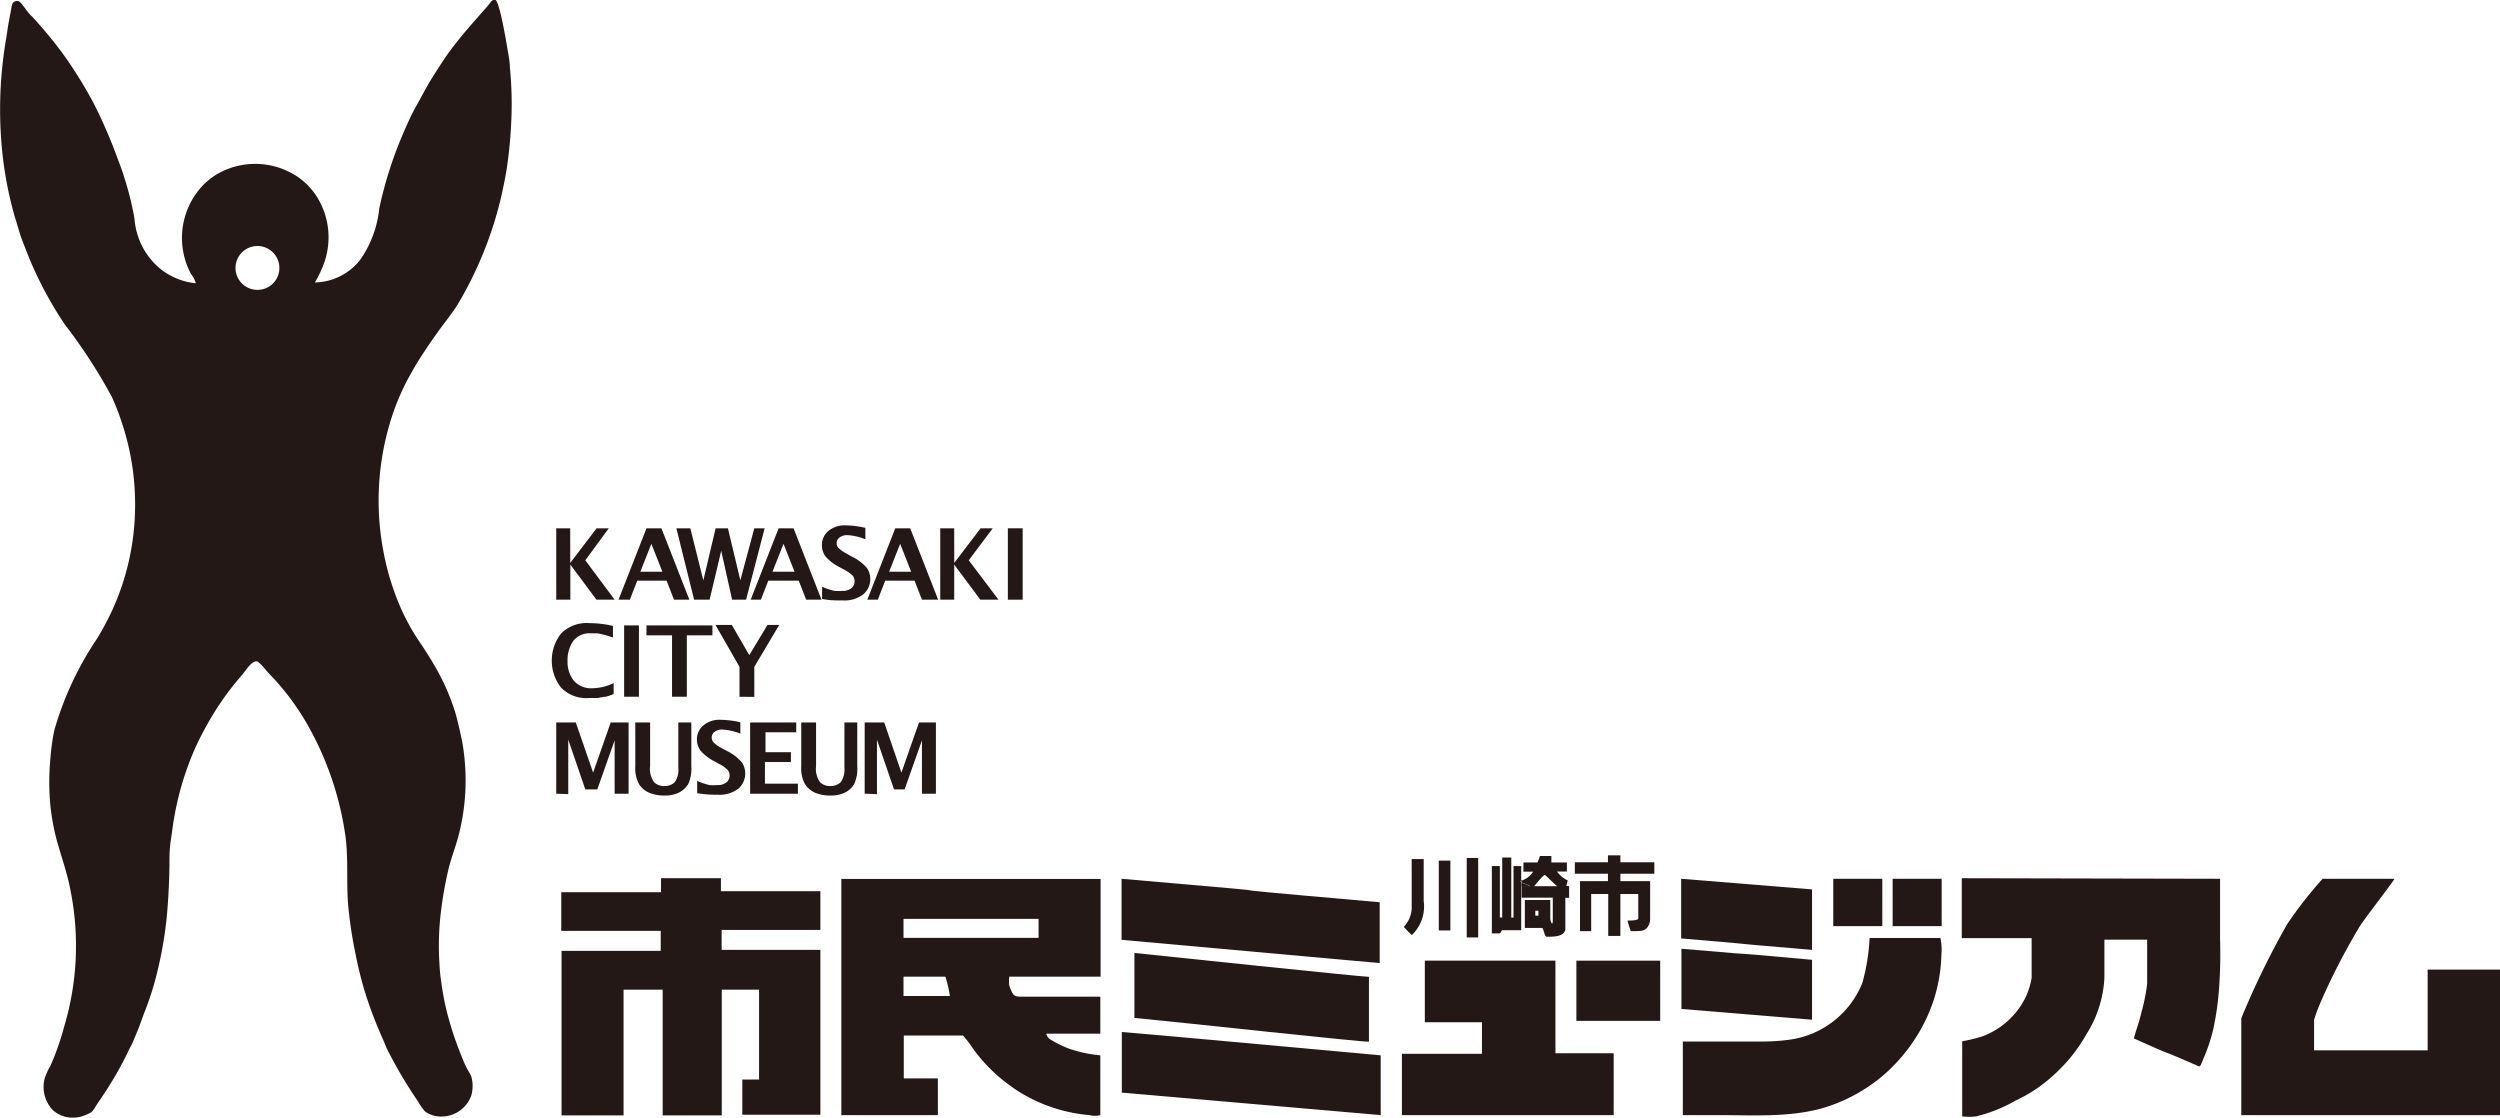 <svg xmlns="http://www.w3.org/2000/svg" viewBox="0 0 178.97 80"><defs><style>.cls-1{fill:#231815;}</style></defs><path class="cls-1" d="M36.5,4.82c0-.38-.08-.78-.15-1.18-.16-1-.62-3.6-.89-3.64s-.29.13-.55.43c-1,1.14-1.84,2.06-2.65,3.15-.48.65-.9,1.32-1.33,2S30.14,7,29.74,7.69q-.39.73-.72,1.5a28.87,28.87,0,0,0-1.87,5.73,7.73,7.73,0,0,1-1.36,3.67,4.21,4.21,0,0,1-3.25,1.63,7.76,7.76,0,0,0,.64-1.33,5.47,5.47,0,0,0-.66-5.05,5,5,0,0,0-1.12-1.12,5.45,5.45,0,0,0-5.61-.39,4.87,4.87,0,0,0-1.43,1.12,5.48,5.48,0,0,0-.7,6.14,2,2,0,0,1,.36.69,4.87,4.87,0,0,1-2.5-1,5.12,5.12,0,0,1-1.89-3.62,21.88,21.88,0,0,0-.77-3.07c-.12-.4-.27-.79-.42-1.18a34.54,34.54,0,0,0-1.78-4.1A30.71,30.71,0,0,0,4.4,3.71,31.5,31.5,0,0,0,2.3,1.19C2.08,1,1.87.69,1.67.43S1.35,0,1.1.09.86.32.77.82C.51,2.16.55,2.08.45,2.71A29.85,29.85,0,0,0,.07,9.77a27.13,27.13,0,0,0,1,5.79c.2.61.35,1.23.58,1.8s.44,1.15.69,1.7A27.17,27.17,0,0,0,4.62,23.2,38.65,38.65,0,0,1,8,28.4a16.67,16.67,0,0,1,.67,1.7,18.41,18.41,0,0,1,1,6.25A18.07,18.07,0,0,1,8,43.76c-.3.64-.64,1.27-1,1.88a23.1,23.1,0,0,0-3.11,6.63,15.09,15.09,0,0,0-.27,1.89,18.69,18.69,0,0,0-.09,2.12,15.57,15.57,0,0,0,.51,3.78c.33,1.23.77,2.41,1,3.65a20.17,20.17,0,0,1-.44,9.76,19.1,19.1,0,0,1-1,2.85,4.34,4.34,0,0,0-.4.88,2.41,2.41,0,0,0,.58,2.27,2.17,2.17,0,0,0,2,.47,3.23,3.23,0,0,0,.72-.3c.15-.07.32-.39.44-.58s.27-.38.37-.55a25.54,25.54,0,0,0,1.85-3.2c.09-.22.21-.41.3-.6s.27-.64.42-1,.32-.89.5-1.34a20.68,20.68,0,0,0,.88-2.8,28.6,28.6,0,0,0,.67-3.84c.12-1.25.18-2.49.2-3.75,0-.63,0-1.23.1-1.84s.13-1,.22-1.5A21.38,21.38,0,0,1,14,53.49q.36-.78.78-1.53a20.26,20.26,0,0,1,2.53-3.62c.23-.26.66-1,1.06-1,.18,0,.73.72.88.87a18.09,18.09,0,0,1,3,4.1,22.44,22.44,0,0,1,2.43,7.22c.29,1.73.1,3.46.24,5.22a31.72,31.72,0,0,0,.57,3.73,26.81,26.81,0,0,0,.69,2.71,30,30,0,0,0,1.19,3.11c.14.31.27.68.44,1a33.35,33.35,0,0,0,2.14,3.59,4.16,4.16,0,0,0,.48.68,1.91,1.91,0,0,0,.95.35,2.27,2.27,0,0,0,2.36-1.5,2.48,2.48,0,0,0,0-1.35c-.1-.26-.28-.49-.39-.74a8,8,0,0,1-.34-.8,23,23,0,0,1-1.1-3.43q-.2-.88-.33-1.86A11.69,11.69,0,0,1,31.46,69a20.19,20.19,0,0,1,.14-4,26.9,26.9,0,0,1,.56-3c.18-.66.42-1.3.62-2a15.76,15.76,0,0,0,.29-7c-.15-.68-.29-1.34-.48-2a16,16,0,0,0-1.5-3.38c-.3-.52-.61-1-.94-1.5a15.6,15.6,0,0,1-1.9-3.7,18.41,18.41,0,0,1-.76-2.73,19.49,19.49,0,0,1,.61-10,16.79,16.79,0,0,1,1.38-3.06c.56-1,1.14-1.84,1.79-2.76.47-.67,1-1.3,1.45-2A27.25,27.25,0,0,0,35.9,14c.13-.6.26-1.21.36-1.82a32.54,32.54,0,0,0,.35-3.72A26.29,26.29,0,0,0,36.5,4.82Zm-18,15.93A1.57,1.57,0,1,1,20,19.18,1.56,1.56,0,0,1,18.45,20.75Z"/><path class="cls-1" d="M109.54,63.44l-.62-.26h0v.27Z"/><line class="cls-1" x1="110.15" y1="65.55" x2="110.15" y2="65.2"/><line class="cls-1" x1="109.93" y1="65.2" x2="109.93" y2="65.55"/><path class="cls-1" d="M112.13,63.44s0,0,.1-.41a2.07,2.07,0,0,1-.77-.64h.71v-.65h-1.11v-.46h-.82a2.71,2.71,0,0,1-.18.46h-1v.66h.7a1.6,1.6,0,0,1-.83.64v.13h0l.62.26h-.62v.83h2.23c0,.4,0,1.31,0,1.62s-.06.2-.08.22a1,1,0,0,1-.1-.33V64.43h-1.82v2h1.25c.13.17.13.49.28.63.56,0,1.23,0,1.37-.49V64.27h.27v-.83C112.13,63.42,112.13,63.44,112.13,63.44Zm-2,2.11h-.22V65.2h.22Zm-.3-2.11s.67-.83.76-.8.71.68.89.8Z"/><path class="cls-1" d="M108.9,64.27h0l0-.83h0v-.27l-.06-.11.06,0V62h-.55v3.69h-.16V61.39h-.65v4.29h-.17V62h-.57v4.82h.54c.11,0,.12-.23.23-.23h1.33V64.27h0Z"/><path class="cls-1" d="M108.92,63.17V63l-.06,0Z"/><path class="cls-1" d="M108.88,63.44l0,.83h0v-.83Z"/><path class="cls-1" d="M76.58,75.09a8.18,8.18,0,0,1-1.36-.66A.68.68,0,0,1,74.9,74h3.87V71.35h-5.5c-.52,0-.67,0-.85-.37a4.08,4.08,0,0,1-.17-.44,2.56,2.56,0,0,1,0-.62h6.54v-7c-2,0-17.91,0-18.56,0V79.83h6.91V77.2H64.7V74.13h4.24a8.61,8.61,0,0,1,.76,1,11.59,11.59,0,0,0,2.63,2.6,9.28,9.28,0,0,0,1.07.69A11.36,11.36,0,0,0,78,79.83a1.54,1.54,0,0,0,.77,0V75.55A9.71,9.71,0,0,1,76.58,75.09ZM64.68,71.3V69.92h3A9.1,9.1,0,0,1,68,71.3Zm0-4.16V65.78h9.67v1.36Z"/><path class="cls-1" d="M179,69.41V79.83H160.45c0-2.21,0-5,0-6.94a60.19,60.19,0,0,1,3.27-6.71,29.88,29.88,0,0,1,2.55-3.27h5.15c-.27.46-2.27,3-2.56,3.52-.66,1.11-1.28,2.25-1.85,3.41-.32.66-.63,1.32-.92,2a11.82,11.82,0,0,0-.43,1.17v2.18h8.13V69.41Z"/><path class="cls-1" d="M158.93,62.91c0,3,0,3.22,0,4.35a33.06,33.06,0,0,1-.06,3.31,20.58,20.58,0,0,1-.43,3.12,12.26,12.26,0,0,1-.69,2.07c-.09.21-.22.63-.33.58-3.77-1.65-.86-.3-4.66-2,.16-.63.41-1.25.55-1.91a12.87,12.87,0,0,0,.4-2c0-.07,0,0,0-1,0-.51,0-1.52,0-2.16h-3.06v2.73a8.31,8.31,0,0,1-1.3,4.06,11.38,11.38,0,0,1-2.16,2.74,10.67,10.67,0,0,1-2.92,2,10.78,10.78,0,0,1-2.8,1.12,4.1,4.1,0,0,1-1,0V74.54a10,10,0,0,0,1.5-.37,5.63,5.63,0,0,0,2.27-1.61A5.12,5.12,0,0,0,145.44,70c0-.28,0-2.84,0-2.84h-5c0-1.4,0-2.89,0-4.29Z"/><path class="cls-1" d="M138.91,67.15a4.11,4.11,0,0,1,.07,1.21,11.37,11.37,0,0,1-1,4.39,12.33,12.33,0,0,1-3,4.09,11.92,11.92,0,0,1-4,2.33c-2.51.86-5.31.66-7.92.66h-2.59V74.56h5.76a14.35,14.35,0,0,0,1.88-.13,6.58,6.58,0,0,0,5.21-4.06,14.45,14.45,0,0,0,.52-3.22Z"/><path class="cls-1" d="M139,62.91V66.3h-3.51c0-1.29,0-2.24,0-3.39Z"/><path class="cls-1" d="M134.75,62.91V66.3h-3.51c0-1.29,0-2.24,0-3.39Z"/><path class="cls-1" d="M129.72,68.71V73l-9.35-.77V67.92s0,0,0,0C129.11,68.67,120.85,67.91,129.72,68.71Z"/><path class="cls-1" d="M129.72,63.67V68c-9-.76-.58-.07-9.37-.82V62.91Z"/><path class="cls-1" d="M118.85,68.77v4.31h-6c0-1.36,0-2.87,0-4.31Z"/><path class="cls-1" d="M118.43,61.73v.82H116v.53h2.13v2.7a1,1,0,0,1-.24.66c-.25.26-.64.21-1.15.22-.17-.54-.09-.25-.23-.76.24,0,.77,0,.77-.16V64H116v3h-.87V64h-1.22v2.66h-.8V63.08h2v-.53h-2.37v-.82h2.37v-.5H116v.5Z"/><path class="cls-1" d="M115.52,75.4v4.43H100.36V75.44h5.73V73.18H102V68.77h9.35V75.4Z"/><path class="cls-1" d="M105.82,61.42v5.69H105V61.42Z"/><path class="cls-1" d="M103.83,61.61v5H103v-5Z"/><path class="cls-1" d="M100.79,66.67l-.29-.31s.19-.24.22-.29a2.06,2.06,0,0,0,.34-1v-.52c0-.62,0-1.24,0-1.86V61.5h.86v3a2.84,2.84,0,0,1-.85,2.44Z"/><path class="cls-1" d="M98.84,75.55v4.28L80.31,78.22V73.88S80.49,73.87,98.84,75.55Z"/><path class="cls-1" d="M98.77,64.59c0,1,0,4.35,0,4.35s-.16,0-18.48-1.66c0,0,0-3.75,0-4.37C98.3,64.46,80.6,63,98.77,64.59Z"/><path class="cls-1" d="M98,69.93v4.64c-.15.08-13.58-1.4-16.79-1.7,0-1.28,0-1.91,0-4.65C81.84,68.29,97.48,69.93,98,69.93Z"/><path class="cls-1" d="M58.73,68v11.8H53.14V77.28h1.2V70.85H51.67v9c-1.21,0-3.23,0-4.23,0v-9h-2.8v9H40.2V68.07h7.1V66.64H40.18c0-.91,0-1.84,0-2.77h7.14v-1h4.29v.93h7.12v2.77H51.66V68Z"/><path class="cls-1" d="M39.82,42.93V37.82h1V40.3l1.89-2.48h.87L41.9,40.11,44,42.93h-1.3l-1.87-2.51v2.51Z"/><path class="cls-1" d="M44.28,42.93l2-5.11h1.07l2,5.11h-1.1l-.53-1.36h-2.1l-.53,1.36Zm1.56-2h1.58l-.79-2Z"/><path class="cls-1" d="M49.69,42.93l-1.27-5.11h1l.93,3.73.88-3.73h.88L53,41.54l1-3.72h.74l-1.33,5.11h-1l-.78-3.5-.83,3.5Z"/><path class="cls-1" d="M53.74,42.93l2-5.11h1.07l2,5.11h-1.1l-.53-1.36H55l-.53,1.36Zm1.56-2h1.58l-.79-2Z"/><path class="cls-1" d="M58.85,42.88V42a4.18,4.18,0,0,0,.9.3,3.61,3.61,0,0,0,.54,0,1,1,0,0,0,.67-.2.64.64,0,0,0,.22-.48.65.65,0,0,0-.12-.39,2.32,2.32,0,0,0-.61-.44l-.35-.19a3.32,3.32,0,0,1-1-.76,1.33,1.33,0,0,1-.26-.81,1.3,1.3,0,0,1,.44-1,1.79,1.79,0,0,1,1.27-.42,6.32,6.32,0,0,1,1.4.18v.82a3.83,3.83,0,0,0-1.27-.3.89.89,0,0,0-.58.17.5.5,0,0,0-.08.74,2.34,2.34,0,0,0,.6.42l.37.21a3.33,3.33,0,0,1,1.08.82,1.43,1.43,0,0,1,.23.79,1.41,1.41,0,0,1-.48,1.07,2.19,2.19,0,0,1-1.53.45A6.88,6.88,0,0,1,58.85,42.88Z"/><path class="cls-1" d="M62.09,42.93l2-5.11h1.07l2,5.11H66l-.53-1.36h-2.1l-.53,1.36Zm1.56-2h1.58l-.79-2Z"/><path class="cls-1" d="M67.31,42.93V37.82h1V40.3l1.89-2.48h.87l-1.72,2.29,2.13,2.82h-1.3l-1.87-2.51v2.51Z"/><path class="cls-1" d="M72.15,42.93V37.82h1.06v5.11Z"/><path class="cls-1" d="M43.93,49.68a3.35,3.35,0,0,1-.58.2c-.17,0-.36.06-.57.09l-.62,0a2.52,2.52,0,0,1-2-.75,3.15,3.15,0,0,1,0-3.86,2.58,2.58,0,0,1,2.06-.75,7.18,7.18,0,0,1,1.66.2v.83c-.26-.09-.48-.16-.65-.2s-.33-.08-.48-.1l-.45,0a1.45,1.45,0,0,0-1.28.57,2.38,2.38,0,0,0-.39,1.4,2.16,2.16,0,0,0,.45,1.42,1.64,1.64,0,0,0,1.34.54,3.57,3.57,0,0,0,1.51-.37Z"/><path class="cls-1" d="M44.68,49.88V44.77h1.06v5.11Z"/><path class="cls-1" d="M48.11,49.88v-4.4H46.28v-.71H51v.71H49.17v4.4Z"/><path class="cls-1" d="M52.94,49.88V47.74l-1.72-3h1.17l1.25,2.16,1.3-2.16h.84l-1.78,3v2.15Z"/><path class="cls-1" d="M39.82,56.82v-5.1h1.4l1.24,3.59,1.26-3.59H45v5.1H44V53l-1.24,3.51h-.86l-1.22-3.56v3.9Z"/><path class="cls-1" d="M45.48,51.72h1.06v3.13A1.62,1.62,0,0,0,46.83,56a1,1,0,0,0,.75.27A1,1,0,0,0,48.3,56a1.51,1.51,0,0,0,.26-1V51.72h.93v3.13a2.69,2.69,0,0,1-.22,1.28,1.64,1.64,0,0,1-.65.6,2.22,2.22,0,0,1-1.06.22,2.75,2.75,0,0,1-1.09-.2,1.65,1.65,0,0,1-.72-.61,2.4,2.4,0,0,1-.27-1.3Z"/><path class="cls-1" d="M49.91,56.78V55.9a4,4,0,0,0,.89.3,2.71,2.71,0,0,0,.54,0,.93.93,0,0,0,.67-.2.61.61,0,0,0,.22-.48.64.64,0,0,0-.12-.38,2,2,0,0,0-.61-.44l-.34-.19a3.35,3.35,0,0,1-1-.76,1.32,1.32,0,0,1-.27-.81,1.3,1.3,0,0,1,.45-1,1.79,1.79,0,0,1,1.27-.41,6.24,6.24,0,0,1,1.39.18v.81a4,4,0,0,0-1.26-.29.85.85,0,0,0-.59.17.48.48,0,0,0-.2.4.52.52,0,0,0,.12.33,2.08,2.08,0,0,0,.6.43l.37.2a3.33,3.33,0,0,1,1.08.83,1.45,1.45,0,0,1-.25,1.86,2.22,2.22,0,0,1-1.52.44A7.35,7.35,0,0,1,49.91,56.78Z"/><path class="cls-1" d="M53.7,56.82v-5.1H57v.7h-2.2v1.43h1.82v.7H54.76V56.1h2.36v.72Z"/><path class="cls-1" d="M57.36,51.72h1.06v3.13A1.62,1.62,0,0,0,58.71,56a1,1,0,0,0,.75.27,1,1,0,0,0,.72-.27,1.51,1.51,0,0,0,.27-1V51.72h.92v3.13a2.69,2.69,0,0,1-.22,1.28,1.61,1.61,0,0,1-.64.6,2.26,2.26,0,0,1-1.07.22,2.75,2.75,0,0,1-1.09-.2,1.71,1.71,0,0,1-.72-.61,2.4,2.4,0,0,1-.27-1.3Z"/><path class="cls-1" d="M61.9,56.82v-5.1h1.4l1.23,3.59,1.26-3.59H67v5.1h-1V53l-1.24,3.51H64l-1.22-3.56v3.9Z"/></svg>